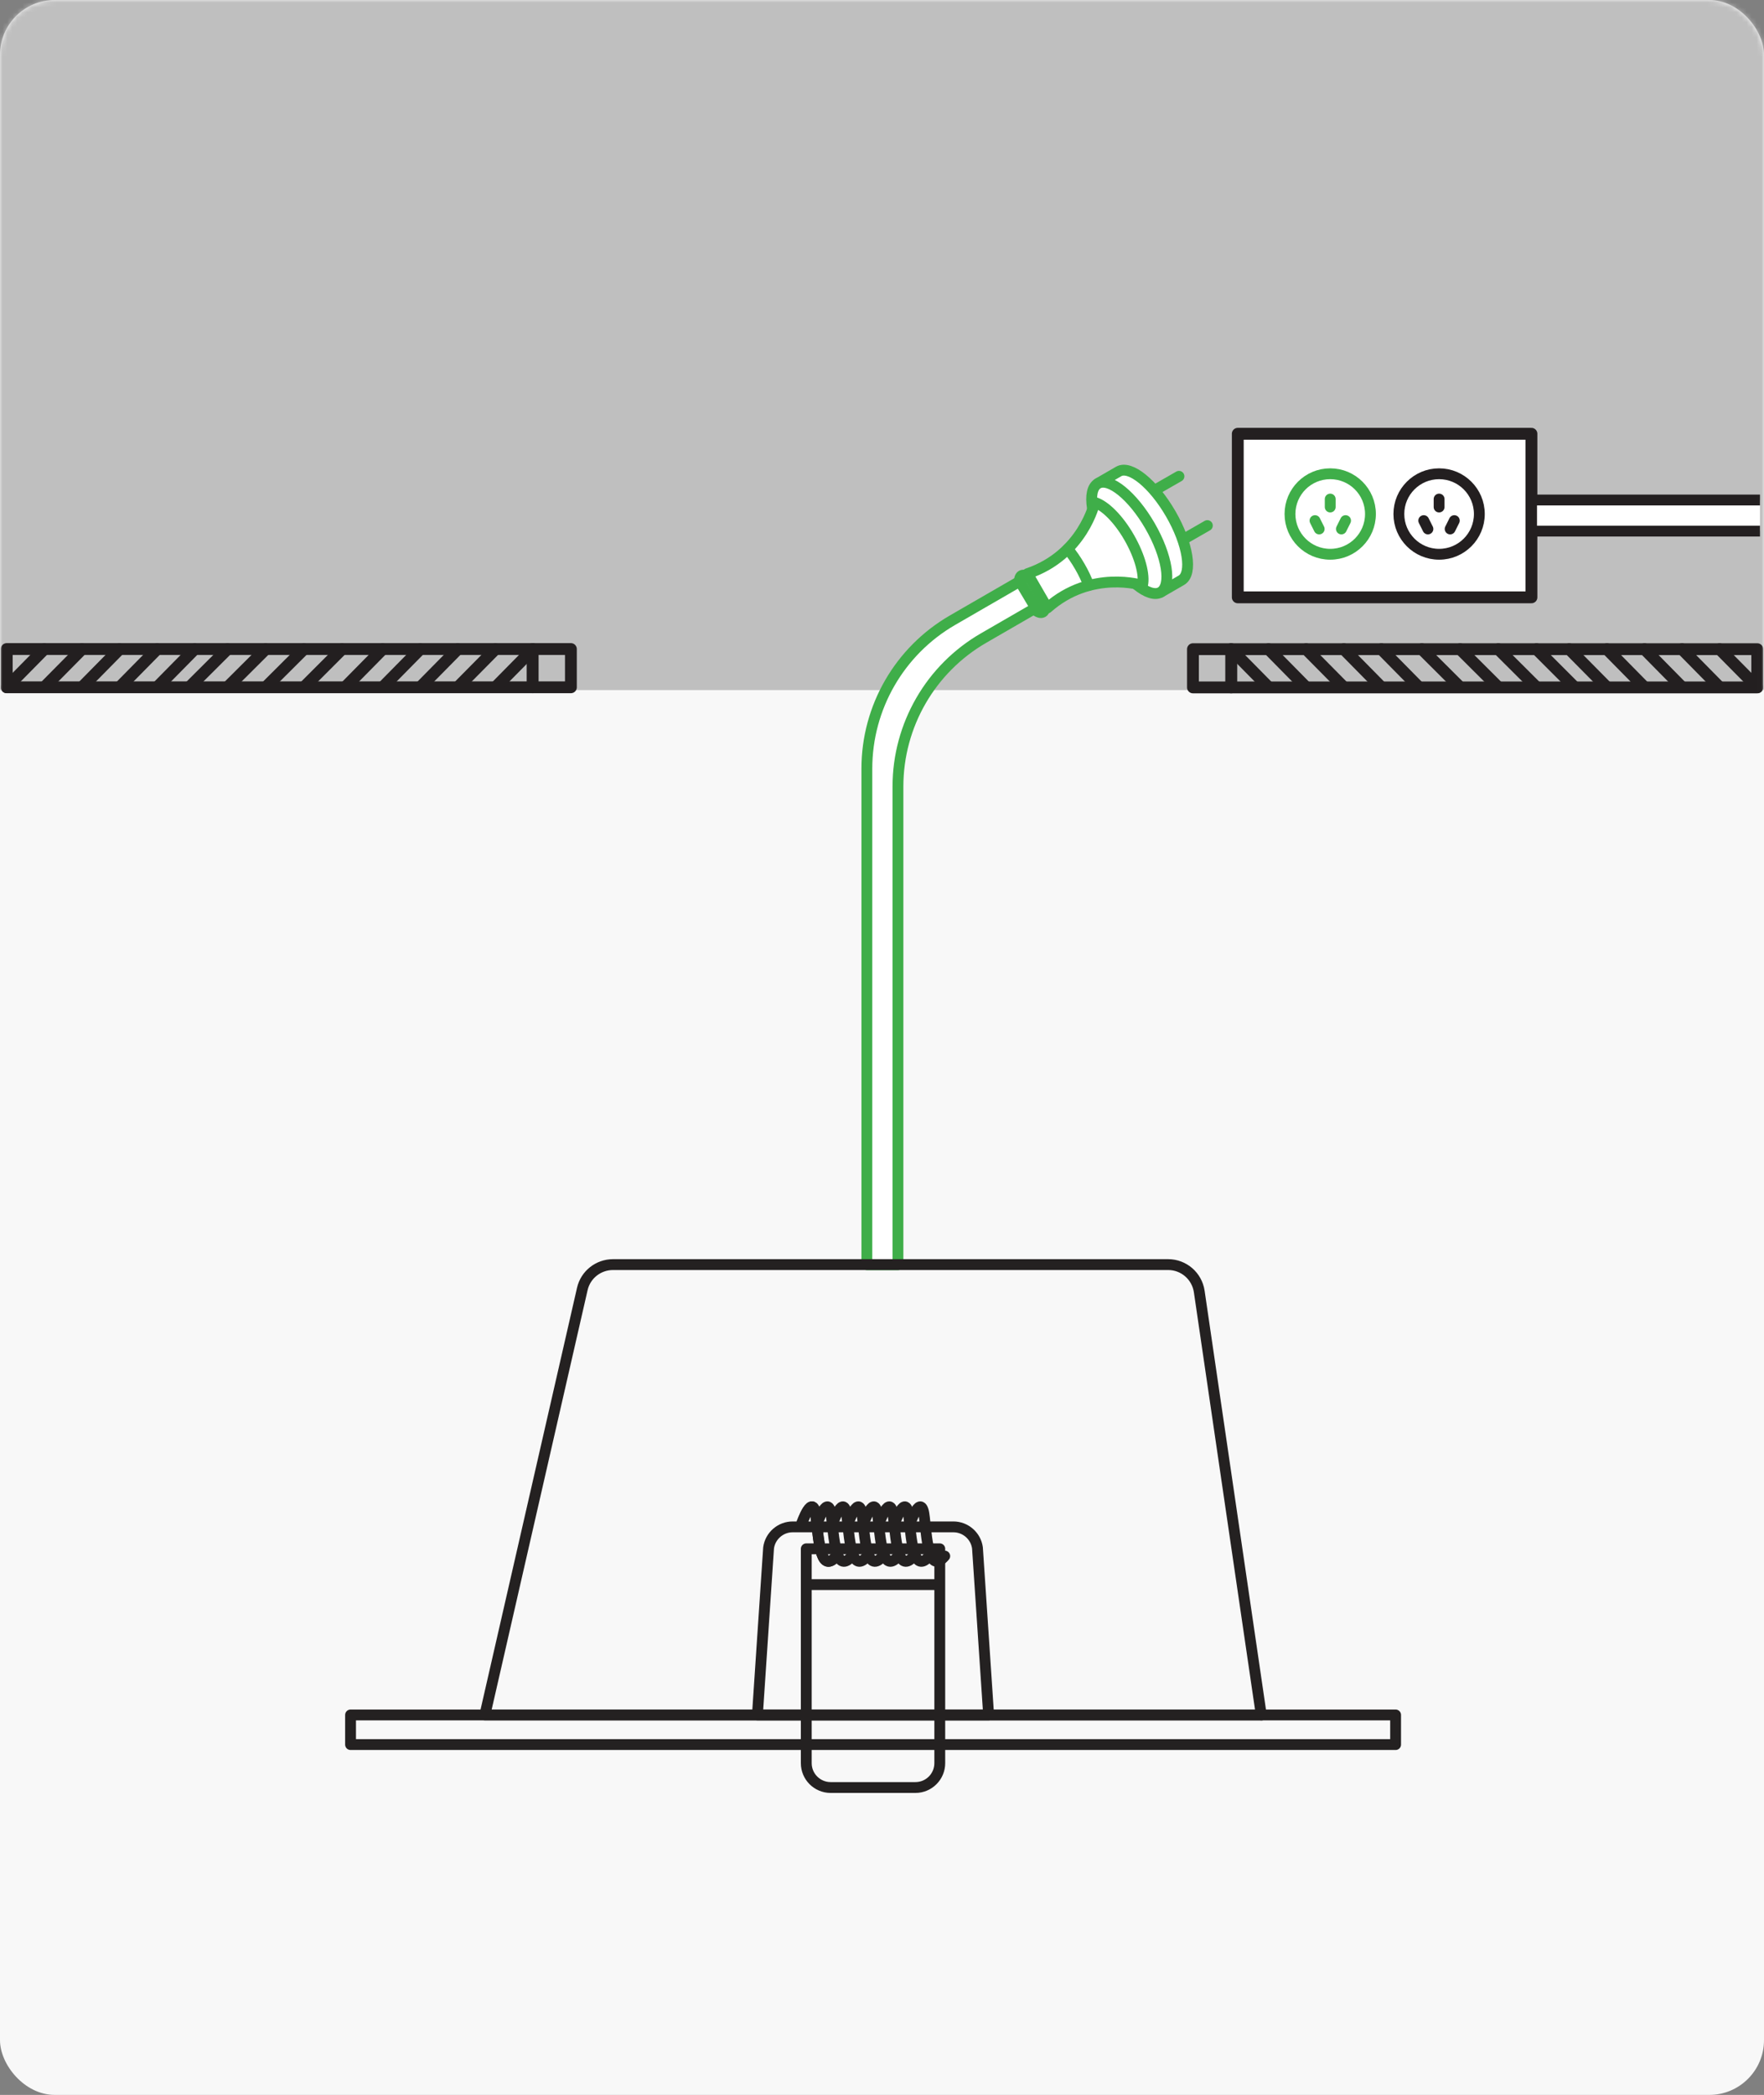 <svg width="358" height="425" viewBox="0 0 358 425" fill="none" xmlns="http://www.w3.org/2000/svg">
<rect x="0" y="0" width="358" height="425" fill="#808080" stroke="none"/>
<rect width="358" height="425" rx="11.111" fill="#F8F8F8"/>
<mask id="mask0_2070_3537" style="mask-type:alpha" maskUnits="userSpaceOnUse" x="0" y="0" width="358" height="425">
<rect width="358" height="425" rx="11.111" fill="#F8F8F8"/>
</mask>
<g mask="url(#mask0_2070_3537)">
<rect width="358" height="140" fill="#BFBFBF"/>
<path d="M356.634 131.7H249.865V139.457H356.634V131.7Z" fill="#BFBFBF" stroke="#231F20" stroke-width="2.4" stroke-linecap="round" stroke-linejoin="round"/>
<path d="M249.866 131.7H242.109V139.457H249.866V131.7Z" fill="#BFBFBF" stroke="#231F20" stroke-width="2.4" stroke-linecap="round" stroke-linejoin="round"/>
<path d="M249.84 131.7L257.46 139.43" stroke="#231F20" stroke-width="2.4" stroke-linecap="round" stroke-linejoin="round"/>
<path d="M257.457 131.7L265.078 139.43" stroke="#231F20" stroke-width="2.4" stroke-linecap="round" stroke-linejoin="round"/>
<path d="M265.08 131.7L272.728 139.43" stroke="#231F20" stroke-width="2.4" stroke-linecap="round" stroke-linejoin="round"/>
<path d="M272.73 131.7L280.351 139.43" stroke="#231F20" stroke-width="2.4" stroke-linecap="round" stroke-linejoin="round"/>
<path d="M280.348 131.7L287.968 139.43" stroke="#231F20" stroke-width="2.4" stroke-linecap="round" stroke-linejoin="round"/>
<path d="M288.568 131.7L296.325 139.43" stroke="#231F20" stroke-width="2.4" stroke-linecap="round" stroke-linejoin="round"/>
<path d="M296.326 131.7L304.083 139.43" stroke="#231F20" stroke-width="2.4" stroke-linecap="round" stroke-linejoin="round"/>
<path d="M304.082 131.7L311.839 139.43" stroke="#231F20" stroke-width="2.4" stroke-linecap="round" stroke-linejoin="round"/>
<path d="M311.84 131.7L319.57 139.43" stroke="#231F20" stroke-width="2.4" stroke-linecap="round" stroke-linejoin="round"/>
<path d="M318.48 131.7L326.128 139.43" stroke="#231F20" stroke-width="2.4" stroke-linecap="round" stroke-linejoin="round"/>
<path d="M326.125 131.7L333.746 139.43" stroke="#231F20" stroke-width="2.4" stroke-linecap="round" stroke-linejoin="round"/>
<path d="M333.748 131.7L341.369 139.43" stroke="#231F20" stroke-width="2.4" stroke-linecap="round" stroke-linejoin="round"/>
<path d="M341.367 131.7L348.988 139.43" stroke="#231F20" stroke-width="2.4" stroke-linecap="round" stroke-linejoin="round"/>
<path d="M348.99 131.7L356.638 139.43" stroke="#231F20" stroke-width="2.4" stroke-linecap="round" stroke-linejoin="round"/>
<path d="M1.366 139.431H108.135V131.674H1.366V139.431Z" fill="#BFBFBF" stroke="#231F20" stroke-width="2.4" stroke-linecap="round" stroke-linejoin="round"/>
<path d="M108.106 139.431H115.863V131.674H108.106V139.431Z" fill="#BFBFBF" stroke="#231F20" stroke-width="2.4" stroke-linecap="round" stroke-linejoin="round"/>
<path d="M108.163 131.701L100.543 139.43" stroke="#231F20" stroke-width="2.4" stroke-linecap="round" stroke-linejoin="round"/>
<path d="M100.54 131.701L92.893 139.43" stroke="#231F20" stroke-width="2.4" stroke-linecap="round" stroke-linejoin="round"/>
<path d="M92.896 131.701L85.275 139.43" stroke="#231F20" stroke-width="2.4" stroke-linecap="round" stroke-linejoin="round"/>
<path d="M85.273 131.701L77.652 139.43" stroke="#231F20" stroke-width="2.4" stroke-linecap="round" stroke-linejoin="round"/>
<path d="M77.654 131.701L70.033 139.43" stroke="#231F20" stroke-width="2.4" stroke-linecap="round" stroke-linejoin="round"/>
<path d="M69.404 131.701L61.674 139.43" stroke="#231F20" stroke-width="2.4" stroke-linecap="round" stroke-linejoin="round"/>
<path d="M61.675 131.701L53.918 139.43" stroke="#231F20" stroke-width="2.4" stroke-linecap="round" stroke-linejoin="round"/>
<path d="M53.917 131.701L46.16 139.43" stroke="#231F20" stroke-width="2.4" stroke-linecap="round" stroke-linejoin="round"/>
<path d="M46.161 131.701L38.404 139.43" stroke="#231F20" stroke-width="2.4" stroke-linecap="round" stroke-linejoin="round"/>
<path d="M39.495 131.701L31.875 139.43" stroke="#231F20" stroke-width="2.4" stroke-linecap="round" stroke-linejoin="round"/>
<path d="M31.878 131.701L24.258 139.43" stroke="#231F20" stroke-width="2.4" stroke-linecap="round" stroke-linejoin="round"/>
<path d="M24.253 131.701L16.633 139.43" stroke="#231F20" stroke-width="2.4" stroke-linecap="round" stroke-linejoin="round"/>
<path d="M16.632 131.701L8.984 139.43" stroke="#231F20" stroke-width="2.4" stroke-linecap="round" stroke-linejoin="round"/>
<path d="M8.986 131.701L1.365 139.43" stroke="#231F20" stroke-width="2.4" stroke-linecap="round" stroke-linejoin="round"/>
<path d="M310.803 88H251.205V121.186H310.803V88Z" fill="white" stroke="#231F20" stroke-width="2.4" stroke-linecap="round" stroke-linejoin="round"/>
<path d="M269.966 112.446C274.476 112.446 278.132 108.789 278.132 104.279C278.132 99.769 274.476 96.112 269.966 96.112C265.455 96.112 261.799 99.769 261.799 104.279C261.799 108.789 265.455 112.446 269.966 112.446Z" fill="white" stroke="#3FAE49" stroke-width="2.2" stroke-linecap="round" stroke-linejoin="round"/>
<path d="M266.877 105.617L267.724 107.311" stroke="#3FAE49" stroke-width="2.2" stroke-linecap="round" stroke-linejoin="round"/>
<path d="M273.079 105.617L272.232 107.311" stroke="#3FAE49" stroke-width="2.2" stroke-linecap="round" stroke-linejoin="round"/>
<path d="M269.965 101.247V102.859" stroke="#3FAE49" stroke-width="2.2" stroke-linecap="round" stroke-linejoin="round"/>
<path d="M292.063 112.446C296.574 112.446 300.23 108.79 300.23 104.28C300.23 99.769 296.574 96.113 292.063 96.113C287.553 96.113 283.896 99.769 283.896 104.28C283.896 108.79 287.553 112.446 292.063 112.446Z" fill="white" stroke="#231F20" stroke-width="2.2" stroke-linecap="round" stroke-linejoin="round"/>
<path d="M288.947 105.618L289.794 107.311" stroke="#231F20" stroke-width="2.2" stroke-linecap="round" stroke-linejoin="round"/>
<path d="M295.149 105.618L294.303 107.311" stroke="#231F20" stroke-width="2.2" stroke-linecap="round" stroke-linejoin="round"/>
<path d="M292.062 101.247V102.859" stroke="#231F20" stroke-width="2.2" stroke-linecap="round" stroke-linejoin="round"/>
<path d="M357.183 107.747H310.832V101.438H357.183" fill="white"/>
<path d="M357.183 107.747H310.832V101.438H357.183" stroke="#231F20" stroke-width="2.2" stroke-miterlimit="10"/>
<path d="M222.824 98.078L227.031 95.647C229.352 94.309 234.077 98.16 237.601 104.251C241.124 110.342 242.08 116.378 239.759 117.717L235.552 120.148" fill="white"/>
<path d="M222.824 98.078L227.031 95.647C229.352 94.309 234.077 98.16 237.601 104.251C241.124 110.342 242.08 116.378 239.759 117.717L235.552 120.148" stroke="#3FAE49" stroke-width="2.2" stroke-linecap="round" stroke-linejoin="round"/>
<path d="M235.544 120.146C237.869 118.804 236.905 112.78 233.391 106.692C229.876 100.605 225.141 96.758 222.816 98.1C220.491 99.443 221.455 105.466 224.97 111.554C228.484 117.642 233.219 121.489 235.544 120.146Z" fill="white" stroke="#3FAE49" stroke-width="2.2" stroke-linecap="round" stroke-linejoin="round"/>
<path d="M211.622 124.193C212.405 123.74 212.081 121.711 210.897 119.66C209.713 117.609 208.117 116.313 207.333 116.766C206.549 117.218 206.874 119.248 208.058 121.299C209.242 123.35 210.838 124.646 211.622 124.193Z" fill="white" stroke="#3FAE49" stroke-width="2.2" stroke-linecap="round" stroke-linejoin="round"/>
<path d="M208.539 116.379C219.82 112.583 222.169 101.93 222.169 101.93C224.217 102.531 227.003 105.262 229.188 109.086C231.373 112.91 232.357 116.68 231.865 118.755C231.865 118.755 221.486 115.45 212.554 123.344L208.539 116.406V116.379Z" fill="white" stroke="#3FAE49" stroke-width="2.2" stroke-linecap="round" stroke-linejoin="round"/>
<path d="M216.705 111.38C217.552 112.391 218.371 113.593 219.136 114.904C219.901 116.215 220.529 117.553 220.966 118.782" fill="white"/>
<path d="M216.705 111.38C217.552 112.391 218.371 113.593 219.136 114.904C219.901 116.215 220.529 117.553 220.966 118.782" stroke="#3FAE49" stroke-width="2.2" stroke-linecap="round" stroke-linejoin="round"/>
<path d="M239.268 96.63L234.461 99.389" stroke="#3FAE49" stroke-width="2.2" stroke-linecap="round" stroke-linejoin="round"/>
<path d="M245.03 106.627L240.223 109.386" stroke="#3FAE49" stroke-width="2.2" stroke-linecap="round" stroke-linejoin="round"/>
<path d="M175.928 256.552V155.929C175.928 143.528 182.538 132.057 193.299 125.829L206.956 117.936L210.179 123.344L199.636 129.435C188.874 135.635 182.237 147.134 182.237 159.562V256.58H175.955L175.928 256.552Z" fill="white" stroke="#3FAE49" stroke-width="2.2" stroke-linecap="round" stroke-linejoin="round"/>
<path d="M283.235 347.917H71.144V353.926H283.235V347.917Z" stroke="#242121" stroke-width="2.2" stroke-linecap="round" stroke-linejoin="round"/>
<path d="M255.977 347.916H98.404L118.179 261.496C118.835 258.601 121.43 256.552 124.407 256.552H237.076C240.244 256.552 242.921 258.874 243.385 262.015L255.977 347.944V347.916Z" stroke="#242121" stroke-width="2.2" stroke-linecap="round" stroke-linejoin="round"/>
<path d="M163.631 314.211H190.726V357.694C190.726 360.426 188.514 362.638 185.782 362.638H168.575C165.843 362.638 163.631 360.426 163.631 357.694V314.211Z" stroke="#242121" stroke-width="2.2" stroke-linecap="round" stroke-linejoin="round"/>
<path d="M162.645 309.241C162.645 309.241 165.048 302.248 165.622 307.875C166.195 313.502 166.742 319.183 169.746 315.687" stroke="#242121" stroke-width="2.2" stroke-linecap="round" stroke-linejoin="round"/>
<path d="M162.645 309.241C162.645 309.241 165.048 302.248 165.622 307.875C166.195 313.502 166.742 319.183 169.746 315.687" stroke="#242121" stroke-width="2.2" stroke-linecap="round" stroke-linejoin="round"/>
<path d="M165.787 309.241C165.787 309.241 168.191 302.248 168.764 307.875C169.338 313.502 169.884 319.183 172.889 315.687" stroke="#242121" stroke-width="2.2" stroke-linecap="round" stroke-linejoin="round"/>
<path d="M168.93 309.241C168.93 309.241 171.333 302.248 171.907 307.875C172.48 313.502 173.027 319.183 176.031 315.687" stroke="#242121" stroke-width="2.2" stroke-linecap="round" stroke-linejoin="round"/>
<path d="M172.066 309.241C172.066 309.241 174.47 302.248 175.044 307.875C175.617 313.502 176.163 319.183 179.168 315.687" stroke="#242121" stroke-width="2.2" stroke-linecap="round" stroke-linejoin="round"/>
<path d="M175.207 309.241C175.207 309.241 177.611 302.248 178.184 307.875C178.758 313.502 179.304 319.183 182.309 315.687" stroke="#242121" stroke-width="2.2" stroke-linecap="round" stroke-linejoin="round"/>
<path d="M178.35 309.241C178.35 309.241 180.753 302.248 181.327 307.875C181.9 313.502 182.447 319.183 185.451 315.687" stroke="#242121" stroke-width="2.2" stroke-linecap="round" stroke-linejoin="round"/>
<path d="M181.492 309.241C181.492 309.241 183.896 302.248 184.469 307.875C185.043 313.502 185.589 319.183 188.594 315.687" stroke="#242121" stroke-width="2.2" stroke-linecap="round" stroke-linejoin="round"/>
<path d="M184.635 309.241C184.635 309.241 187.038 302.248 187.612 307.875C188.186 313.502 188.732 319.183 191.736 315.687" stroke="#242121" stroke-width="2.2" stroke-linecap="round" stroke-linejoin="round"/>
<path d="M164.148 321.477H190.206" stroke="#242121" stroke-width="2.2" stroke-linecap="round" stroke-linejoin="round"/>
<path d="M200.64 347.916H153.715L155.982 314.02C156.31 311.589 158.413 309.759 160.871 309.759H193.484C195.942 309.759 198.045 311.589 198.373 314.02L200.64 347.916Z" stroke="#242121" stroke-width="2.2" stroke-linecap="round" stroke-linejoin="round"/>
</g>
</svg>
